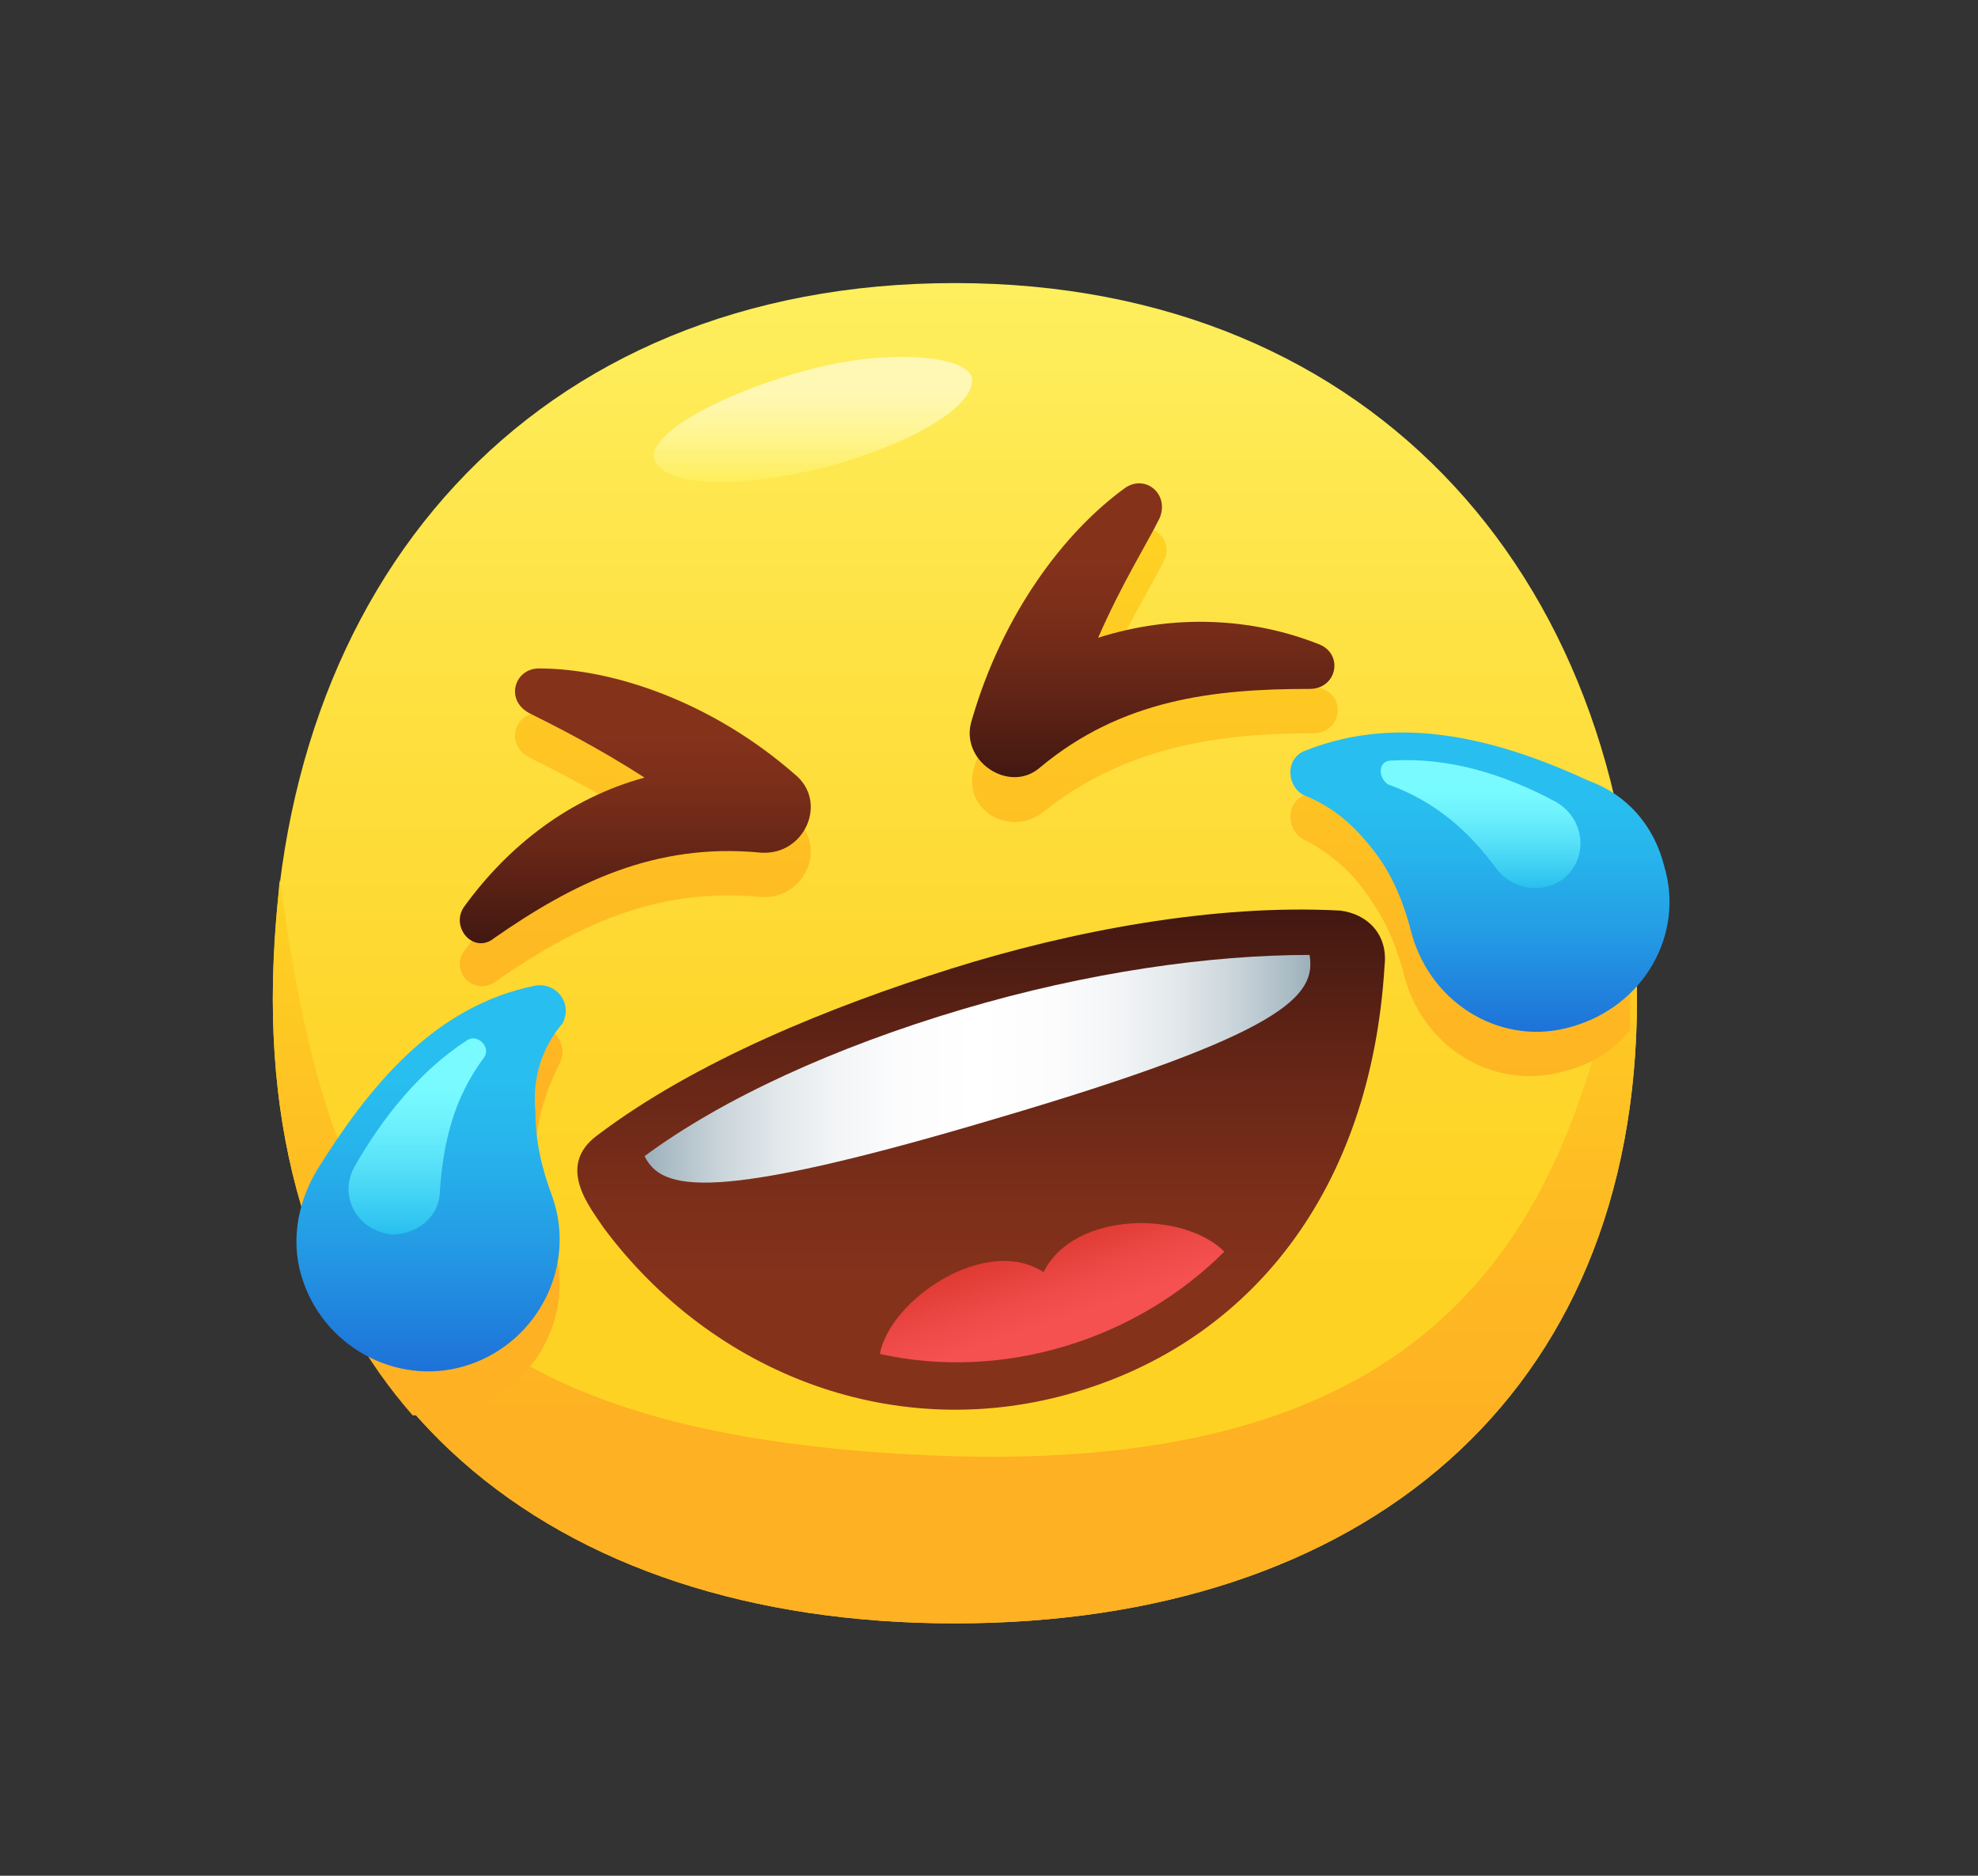 <?xml version="1.0" encoding="utf-8"?>
<!-- Generator: Adobe Illustrator 21.0.0, SVG Export Plug-In . SVG Version: 6.00 Build 0)  -->
<svg version="1.1" id="Camada_1" xmlns="http://www.w3.org/2000/svg" xmlns:xlink="http://www.w3.org/1999/xlink" x="0px" y="0px"
	 viewBox="0 0 58 55" style="enable-background:new 0 0 58 55;" xml:space="preserve">
<rect x="0" y="0" width="58" height="55" fill="#333333" stroke="none"/>
<style type="text/css">
	.st0{fill:url(#Body_1_);}
	.st1{fill:url(#SVGID_1_);}
	.st2{fill:url(#SVGID_2_);}
	.st3{fill:url(#SVGID_3_);}
	.st4{fill:url(#SVGID_4_);}
	.st5{fill:url(#SVGID_5_);}
	.st6{fill:url(#SVGID_6_);}
	.st7{fill:url(#SVGID_7_);}
	.st8{fill:url(#SVGID_8_);}
	.st9{fill:url(#SVGID_9_);}
	.st10{fill:url(#SVGID_10_);}
	.st11{fill:url(#SVGID_11_);}
	.st12{fill:url(#SVGID_12_);}
</style>
<g id="Icon_10_">
	<g id="Body_645_">
		<linearGradient id="Body_1_" gradientUnits="userSpaceOnUse" x1="28" y1="47.667" x2="28" y2="8.333">
			<stop  offset="0.25" style="stop-color:#FED223"/>
			<stop  offset="0.437" style="stop-color:#FED62C"/>
			<stop  offset="0.741" style="stop-color:#FEE244"/>
			<stop  offset="1" style="stop-color:#FEEF5E"/>
		</linearGradient>
		<path id="Body_646_" class="st0" d="M48,29.3c0,11.7-8.1,18.3-20,18.3c-11.9,0-20-6.6-20-18.3c0-12.2,7.6-21,20-21
			S48,17.2,48,29.3z"/>
		<linearGradient id="SVGID_1_" gradientUnits="userSpaceOnUse" x1="28" y1="47.667" x2="28" y2="25.796">
			<stop  offset="0.25" style="stop-color:#FEB123"/>
			<stop  offset="0.537" style="stop-color:#FEBA23"/>
			<stop  offset="1" style="stop-color:#FED223"/>
		</linearGradient>
		<path class="st1" d="M28,42.7C11.6,42.2,9.6,35.5,8.2,25.8C8.1,26.9,8,28.1,8,29.3c0,11.7,8.1,18.3,20,18.3c11.9,0,20-6.6,20-18.3
			c0-1.2-0.1-2.4-0.2-3.5C46.4,35.5,42.8,43.1,28,42.7z"/>
		<linearGradient id="SVGID_2_" gradientUnits="userSpaceOnUse" x1="23.76" y1="10.455" x2="23.76" y2="14.047">
			<stop  offset="0.25" style="stop-color:#FFF8B5"/>
			<stop  offset="0.39" style="stop-color:#FFF7AC"/>
			<stop  offset="0.619" style="stop-color:#FFF594"/>
			<stop  offset="0.907" style="stop-color:#FEF06C"/>
			<stop  offset="1" style="stop-color:#FEEF5E"/>
		</linearGradient>
		<path class="st2" d="M28.5,11.1c0.1,0.7-1.4,1.8-4.3,2.6c-2.9,0.7-4.7,0.5-5-0.2c-0.3-0.7,1.8-1.9,4.3-2.6
			C25.9,10.2,28.4,10.4,28.5,11.1z"/>
	</g>
	<linearGradient id="SVGID_3_" gradientUnits="userSpaceOnUse" x1="28.5" y1="41.501" x2="28.5" y2="15.492">
		<stop  offset="0.25" style="stop-color:#FEB123"/>
		<stop  offset="0.537" style="stop-color:#FEBA23"/>
		<stop  offset="1" style="stop-color:#FED223"/>
	</linearGradient>
	<path class="st3" d="M12.1,41.5c-1.4-1.6-2.4-3.4-3.1-5.6c0.1-0.1,0.1-0.2,0.2-0.4c1.5-2.4,3.4-4.8,6.4-5.4
		c0.6-0.1,1.1,0.5,0.8,1.1c-0.4,0.8-0.7,1.7-0.7,2.7c0,0.9,0.2,1.7,0.5,2.5c0.7,2-0.4,4.2-2.4,4.9C13.2,41.5,12.6,41.5,12.1,41.5z
		 M30.6,23.8c2.4-1.9,5.1-2.3,7.9-2.3c0.8,0,1-1,0.3-1.3c-2.1-0.8-4.4-0.9-6.5-0.2c0.7-1.6,1.4-2.7,1.8-3.5c0.4-0.7-0.4-1.3-1-0.9
		c-1.8,1.3-3.6,3.7-4.5,6.8C28.1,23.7,29.6,24.6,30.6,23.8z M47.9,27.4c-0.1-0.9-0.2-1.7-0.3-2.6c-0.3-0.3-0.6-0.5-1-0.6
		c-2.6-1.2-5.5-2-8.3-0.9c-0.6,0.2-0.6,1-0.1,1.3c0.8,0.4,1.5,1,2,1.8c0.5,0.7,0.8,1.5,1,2.3c0.6,2.1,2.7,3.3,4.7,2.7
		c0.8-0.2,1.4-0.6,1.9-1.2c0-0.3,0-0.6,0-1c0-0.6,0-1.1-0.1-1.7C47.9,27.6,47.9,27.5,47.9,27.4z M14.5,28.8c2.3-1.6,4.7-2.8,7.8-2.5
		c1.3,0.1,2-1.5,1-2.3c-2.4-2.1-5.3-3.1-7.5-3.1c-0.7,0-1,0.9-0.3,1.3c0.8,0.4,2,1,3.4,1.9c-2.2,0.6-4,2-5.3,3.8
		C13.2,28.5,13.9,29.2,14.5,28.8z"/>
	<g id="Face_172_">
		<g>
			<linearGradient id="SVGID_4_" gradientUnits="userSpaceOnUse" x1="28.791" y1="41.286" x2="28.791" y2="26.684">
				<stop  offset="0.25" style="stop-color:#85321B"/>
				<stop  offset="0.42" style="stop-color:#7C2F1A"/>
				<stop  offset="0.698" style="stop-color:#642516"/>
				<stop  offset="1" style="stop-color:#421811"/>
			</linearGradient>
			<path class="st4" d="M39.3,26.7c-3.7-0.2-7.9,0.6-11.4,1.7c-3.5,1.1-7.5,2.7-10.4,4.9c-1.2,0.9-0.2,2.1,0.2,2.7
				c3.2,4.3,8.6,6.4,13.9,4.8c5-1.5,8.6-5.8,9-12.5C40.7,27.4,40.1,26.8,39.3,26.7z"/>
			<linearGradient id="SVGID_5_" gradientUnits="userSpaceOnUse" x1="18.907" y1="31.399" x2="38.436" y2="31.399">
				<stop  offset="0" style="stop-color:#9BAFBA"/>
				<stop  offset="3.421101e-02" style="stop-color:#ABBCC5"/>
				<stop  offset="0.113" style="stop-color:#C9D4DA"/>
				<stop  offset="0.196" style="stop-color:#E1E7EA"/>
				<stop  offset="0.284" style="stop-color:#F2F4F6"/>
				<stop  offset="0.38" style="stop-color:#FCFCFD"/>
				<stop  offset="0.5" style="stop-color:#FFFFFF"/>
				<stop  offset="0.62" style="stop-color:#FCFCFD"/>
				<stop  offset="0.716" style="stop-color:#F2F4F6"/>
				<stop  offset="0.804" style="stop-color:#E1E7EA"/>
				<stop  offset="0.887" style="stop-color:#C9D4DA"/>
				<stop  offset="0.966" style="stop-color:#ABBCC5"/>
				<stop  offset="1" style="stop-color:#9BAFBA"/>
			</linearGradient>
			<path class="st5" d="M38.4,28c-2.9,0-6.5,0.5-10.2,1.6c-3.7,1.1-7,2.6-9.3,4.3c0.5,1,1.9,1.4,10.3-1.1
				C37.7,30.3,38.6,29.2,38.4,28z"/>
			<linearGradient id="SVGID_6_" gradientUnits="userSpaceOnUse" x1="31.29" y1="39.461" x2="30.3" y2="36.544">
				<stop  offset="0.25" style="stop-color:#F55151"/>
				<stop  offset="0.557" style="stop-color:#EE4A48"/>
				<stop  offset="1" style="stop-color:#DF3A33"/>
			</linearGradient>
			<path class="st6" d="M35.9,36.7c-1.2-1.2-4.4-1.2-5.3,0.6c-1.7-1.1-4.5,0.8-4.8,2.4C29.4,40.5,33.3,39.3,35.9,36.7z"/>
		</g>
		<g>
			<linearGradient id="SVGID_7_" gradientUnits="userSpaceOnUse" x1="18.636" y1="19.503" x2="18.636" y2="27.602">
				<stop  offset="0.25" style="stop-color:#85321B"/>
				<stop  offset="0.42" style="stop-color:#7C2F1A"/>
				<stop  offset="0.698" style="stop-color:#642516"/>
				<stop  offset="1" style="stop-color:#421811"/>
			</linearGradient>
			<path class="st7" d="M23.3,22.7c-2.4-2.1-5.3-3.1-7.5-3.1c-0.7,0-1,0.9-0.3,1.3c0.8,0.4,2,1,3.4,1.9c-2.2,0.6-4,2-5.3,3.8
				c-0.4,0.6,0.3,1.4,0.9,0.9c2.3-1.6,4.7-2.8,7.8-2.5C23.6,25.1,24.3,23.5,23.3,22.7z"/>
			<linearGradient id="SVGID_8_" gradientUnits="userSpaceOnUse" x1="33.769" y1="14.158" x2="33.769" y2="22.794">
				<stop  offset="0.25" style="stop-color:#85321B"/>
				<stop  offset="0.42" style="stop-color:#7C2F1A"/>
				<stop  offset="0.698" style="stop-color:#642516"/>
				<stop  offset="1" style="stop-color:#421811"/>
			</linearGradient>
			<path class="st8" d="M28.5,21.1c0.9-3.1,2.7-5.5,4.5-6.8c0.6-0.4,1.3,0.2,1,0.9c-0.4,0.8-1.1,1.9-1.8,3.5
				c2.2-0.7,4.5-0.6,6.5,0.2c0.7,0.3,0.5,1.3-0.3,1.3c-2.8,0-5.5,0.3-7.9,2.3C29.6,23.3,28.1,22.3,28.5,21.1z"/>
		</g>
		<g>
			<g>
				<linearGradient id="SVGID_9_" gradientUnits="userSpaceOnUse" x1="12.509" y1="40.17" x2="12.509" y2="28.875">
					<stop  offset="0" style="stop-color:#1E72D8"/>
					<stop  offset="2.446836e-02" style="stop-color:#1E75D9"/>
					<stop  offset="0.342" style="stop-color:#249DE5"/>
					<stop  offset="0.595" style="stop-color:#27B5EC"/>
					<stop  offset="0.75" style="stop-color:#28BEEF"/>
				</linearGradient>
				<path class="st9" d="M15.7,32.6c0,0.9,0.2,1.7,0.5,2.5c0.7,2-0.4,4.2-2.4,4.9c-2,0.7-4.2-0.4-4.9-2.4c-0.4-1.1-0.2-2.3,0.4-3.3
					c1.5-2.4,3.4-4.8,6.4-5.4c0.6-0.1,1.1,0.5,0.8,1.1C15.9,30.7,15.6,31.6,15.7,32.6z"/>
				<linearGradient id="SVGID_10_" gradientUnits="userSpaceOnUse" x1="12.155" y1="30.478" x2="12.155" y2="36.225">
					<stop  offset="0.25" style="stop-color:#78FAFF"/>
					<stop  offset="0.399" style="stop-color:#6FF3FD"/>
					<stop  offset="0.643" style="stop-color:#57E1F8"/>
					<stop  offset="0.949" style="stop-color:#2FC4F0"/>
					<stop  offset="1" style="stop-color:#28BEEF"/>
				</linearGradient>
				<path class="st10" d="M12.9,34.9c0,0.8-0.7,1.3-1.4,1.3c-1-0.1-1.6-1.1-1.1-2c0.8-1.4,1.9-2.8,3.3-3.7c0.3-0.2,0.7,0.2,0.5,0.5
					C13.3,32.2,13,33.5,12.9,34.9z"/>
			</g>
			<g>
				<linearGradient id="SVGID_11_" gradientUnits="userSpaceOnUse" x1="43.44" y1="30.275" x2="43.44" y2="21.442">
					<stop  offset="0" style="stop-color:#1E72D8"/>
					<stop  offset="2.446836e-02" style="stop-color:#1E75D9"/>
					<stop  offset="0.342" style="stop-color:#249DE5"/>
					<stop  offset="0.595" style="stop-color:#27B5EC"/>
					<stop  offset="0.75" style="stop-color:#28BEEF"/>
				</linearGradient>
				<path class="st11" d="M40.4,25.1c0.5,0.7,0.8,1.5,1,2.3c0.6,2.1,2.7,3.3,4.7,2.7c2.1-0.6,3.3-2.7,2.7-4.7
					c-0.3-1.2-1.1-2.1-2.2-2.5c-2.6-1.2-5.5-2-8.3-0.9c-0.6,0.2-0.6,1-0.1,1.3C39.2,23.7,39.8,24.3,40.4,25.1z"/>
				<linearGradient id="SVGID_12_" gradientUnits="userSpaceOnUse" x1="43.492" y1="22.242" x2="43.492" y2="26.071">
					<stop  offset="0.25" style="stop-color:#78FAFF"/>
					<stop  offset="0.399" style="stop-color:#6FF3FD"/>
					<stop  offset="0.643" style="stop-color:#57E1F8"/>
					<stop  offset="0.949" style="stop-color:#2FC4F0"/>
					<stop  offset="1" style="stop-color:#28BEEF"/>
				</linearGradient>
				<path class="st12" d="M43.9,25.5c0.5,0.6,1.3,0.7,1.9,0.3c0.8-0.6,0.7-1.8-0.2-2.3c-1.5-0.8-3.1-1.3-4.8-1.2
					c-0.4,0-0.4,0.5-0.1,0.7C42.1,23.5,43.1,24.4,43.9,25.5z"/>
			</g>
		</g>
	</g>
</g>
</svg>
